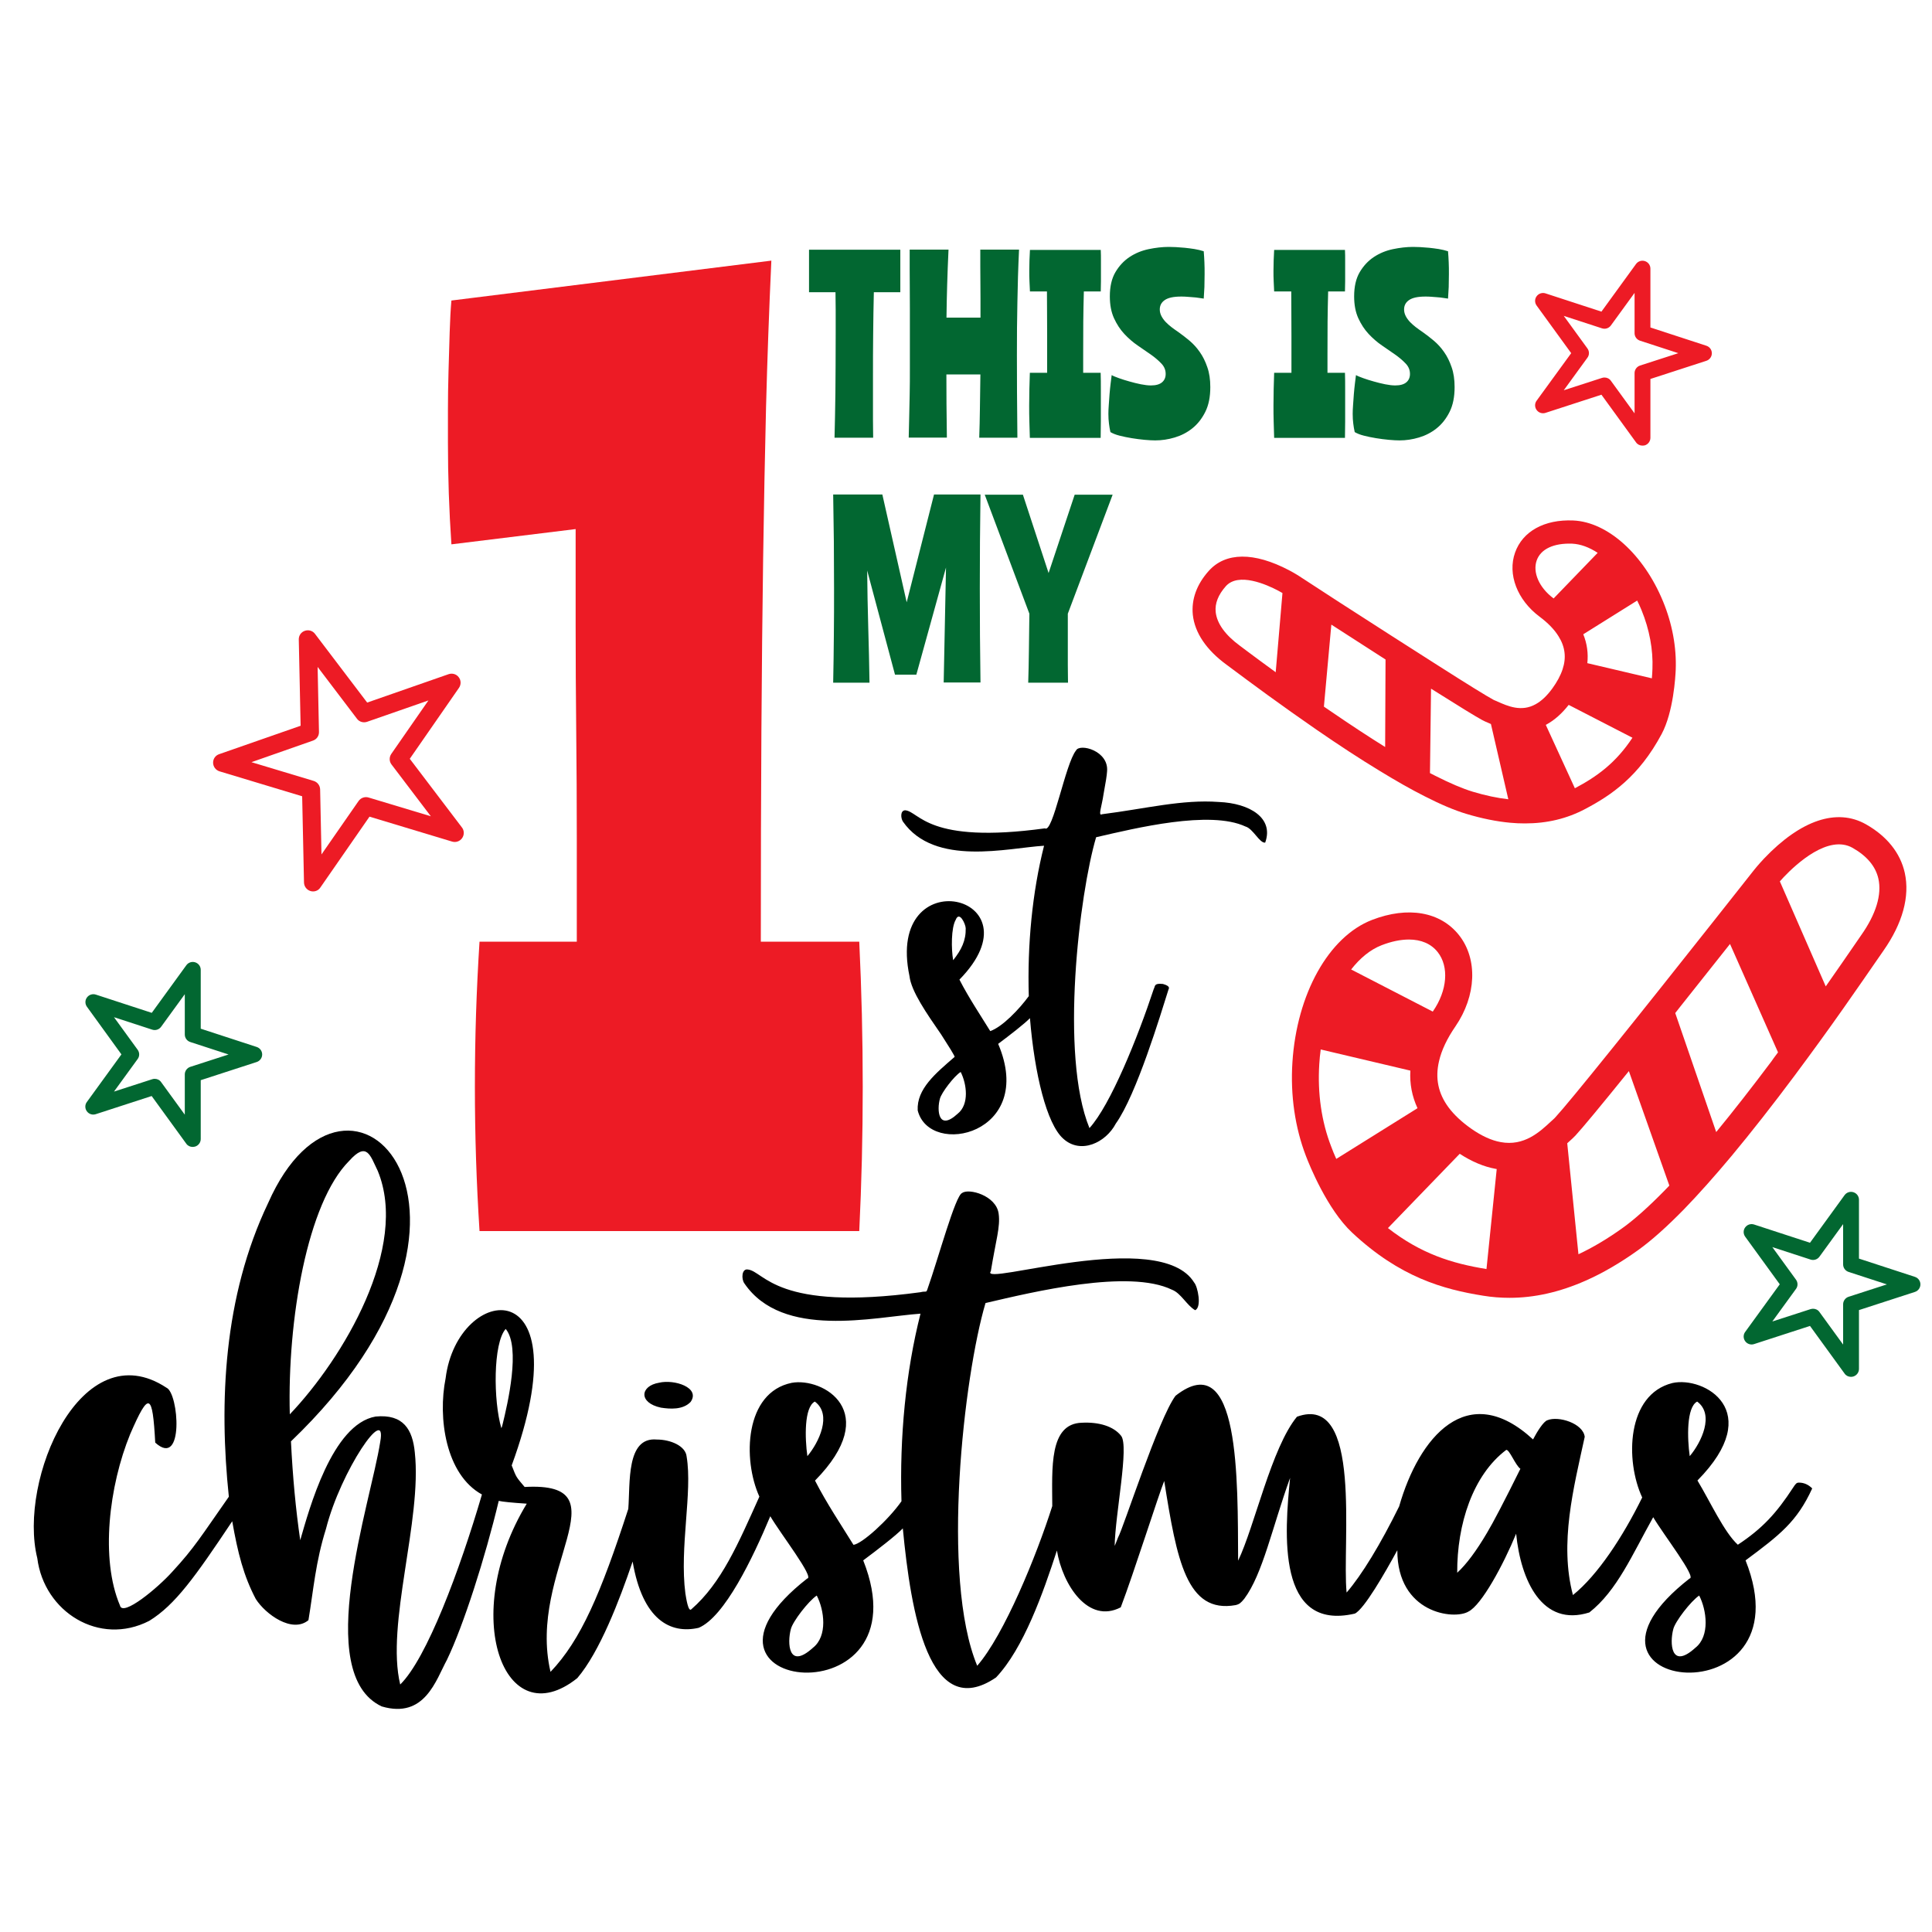 <?xml version="1.0" encoding="utf-8"?>
<!-- Generator: Adobe Illustrator 23.1.0, SVG Export Plug-In . SVG Version: 6.00 Build 0)  -->
<svg version="1.1" id="Layer_1" xmlns="http://www.w3.org/2000/svg" xmlns:xlink="http://www.w3.org/1999/xlink" x="0px" y="0px"
	 viewBox="0 0 2000 2000" style="enable-background:new 0 0 2000 2000;" xml:space="preserve">
<style type="text/css">
	.st0{fill:#026731;}
	.st1{fill:#ED1B25;}
</style>
<g>
	<g>
		<path d="M684.2,1457.2c9.2,1.4,22.6,2.5,30.7-5.9c10.5-14.9-16.9-23.7-32.7-19.9C662.6,1434.7,660.8,1452.2,684.2,1457.2z"/>
		<path d="M1862.3,1534.8c-2.5,0-3.4,1-6.3,5.5c-17,26-31.4,41.9-57,58.8c-14.1-12.8-28.6-44.6-41.8-66.5
			c71.2-72.2,6.7-108.2-25.9-100.9c-47.5,11.8-49.1,80.2-31.3,118.5c-20.1,40.8-46.1,80.4-71.7,101c-14.2-53.6,0.6-110.6,12.2-163.8
			c-1.7-14.1-27.4-21.9-38.6-17.2c-4,1.1-10.8,12-14.9,19.9c-68.1-62.8-118.2-2.2-138.6,69.3c-19.2,39-38.7,71.1-54.4,89.2
			c-5-50.5,16.9-207-51.4-182c-26.4,32-43.9,113.7-60.9,149c-0.5-83.2,2.1-223.2-64.8-170.7c-17.5,23.3-54,137-59.5,146.7
			c-2.2,5.8-3.4,8.6-3.5,8.7c0.6-33.4,15.1-103.1,6.7-113.9c-7.7-9.9-23-14.5-40.6-13.6c-34.2,0.9-30.8,47.1-30.7,86.3
			c-16.3,51.4-49.9,133.5-77.7,165.3c-38-91.5-13.7-300.5,8.6-375.5c50-11.7,148.4-35.4,193-13.8c9.3,3.5,15.5,16.4,24,21.2
			c7.1-3,2.7-24.5-1-28.6c-35.5-57.9-223.5,5.1-210.5-11.7c5.2-32.1,10-45.9,8.1-59.6c-2.5-18.9-31.1-26.6-37.8-21.4
			c-7,2.3-24.6,67.6-36.1,100.1c-1.3,3.3-1.1,1.1-7.1,2.6c-149.6,20.3-161.5-21.7-178.6-23.5c-6.4-1.2-7,9.7-3.6,14.4
			c39.5,57.9,134.1,34.7,182.3,31.3c-15.3,60.2-21.7,127.7-19.7,194.2c-13.6,19.4-41,44.2-49.7,45.1c-12.5-20.3-27.7-42.8-39.8-66.5
			c70.3-71.5,8.1-107-24.1-101.2c-48.8,9.9-51,79.3-33.5,117.8c-21.9,48.7-39.2,89.4-70.4,116.6c-3.2,3.4-5.4-11.5-6.2-16.4
			c-6.2-47.6,7.5-104.7,1.3-141.6c-1-11.1-16.7-17.7-30.9-17.7c-31.8-2.9-27.4,45-29.5,71.8c-28.5,87.7-49.1,135.8-80.5,168.7
			c-24.7-105.2,78.8-197.2-26.8-191.4c-9.2-10.9-8.4-9.6-13.4-22.3c75.1-205.1-56.1-188.9-68.4-90.2c-8.2,40.9,0,99.6,37.6,120.3
			c-23.1,78.8-57.2,169.8-84.6,196.7c-15.1-62.3,22.8-170.1,15.1-240.3c-2.3-23.5-11.7-39.9-40.6-37.1c-45.1,7.9-68.8,96.2-78,128
			c-4.6-31.5-7.8-65.5-9.6-102.3c247.4-237.1,59.5-435-23.6-246.8c-46.4,97.2-50.9,206.8-40.7,304.1c-28.5,40.6-35.5,52.7-58.4,77.5
			c-15.1,16.9-51.7,47.2-54.3,35.1c-20.5-48.1-11.4-123.8,10.6-177.5c19.5-44.9,23.1-42.4,25.9,8.9c30.1,27.3,24.4-51.1,11.7-56.8
			c-88.3-58.3-153.9,95.5-133.8,176.4c7,55.6,64.2,91.5,115.9,64.9c26.8-16.5,47.4-45.4,85.9-103.1c5.8,33,11.8,56.6,24.4,80.5
			c9.9,15.6,37.6,35.9,54.5,21.9c5.2-31.2,7.3-60.1,18.2-94.7c15.2-59.9,63.6-130.7,56.1-89.8c-9.8,63-70.7,240,1.6,273.8
			c44.6,13.1,56.1-27.4,67.5-48.3c17-35.3,39.5-105.5,53.6-164.5c3.9,0.9,13.7,1.9,29,2.9c-70,115.3-23.9,241.3,52.3,180.6
			c23.2-27.1,43.7-80.7,57.3-120.7c10.2,60.1,38.9,75.4,68.4,68.6c26.8-11.3,56-72.2,74.1-115.5c10.6,18.1,46.1,63.8,38.2,64.5
			c-151.1,117.9,124.2,148,58-18.8c15-11.2,33.6-25.5,41-33.1c8.3,86.9,27.1,201.5,96.5,154.3c28.5-30.1,48.8-87.6,63-131.4
			c6,35.7,32.4,76.3,66.1,58.8c13.2-34.6,39.6-117.8,45-130.8c13,81.7,23.1,137.6,73.9,128.5c4.1-1,5.4-2.3,9-6.6
			c19.1-25.6,28.9-74,47.4-125.1c-5.7,56.9-14.1,159.3,67,140.5c9.6-4.5,31-41.8,44-65.6c-0.1,65.4,58.8,72.4,73.6,63.5
			c13.6-6.7,36.1-48.3,49.4-80.6c4.8,48.4,26.9,97,75.8,81.5c28.7-22.6,44.3-59.7,66.1-98.6c10.5,17.9,45.4,62.7,37.6,63.5
			c-151.1,117.9,124.2,148,58-18.8c35.5-26.4,53.2-40,69-74.5C1872,1536.8,1867.4,1534.8,1862.3,1534.8z M300,1464.1
			c-2.6-97.6,18-218.9,61.5-262.4c18.4-20.5,21.7-5.6,29.5,10.3C423.7,1290.9,355.4,1406,300,1464.1z M520.4,1474
			c-0.6,2.6-1.1,4.1-1.4,4.4c-8.3-28-8.7-88,4.5-102.7C539.3,1394.7,525.3,1453.9,520.4,1474z M835.8,1507.4
			c-2.6-18.4-3.5-50.6,7.7-56.5C861.7,1464.3,847.7,1493.2,835.8,1507.4z M841.5,1705.8c-25.7,23.3-26.6-5.4-22.8-19.4
			c1.9-7.8,18.1-28.9,26.8-34.7C853.3,1666.7,857,1693.7,841.5,1705.8z M1539.4,1586.7c-11.2,19-21.5,32.8-30.9,41.4
			c-0.3-50.1,16.1-101.1,50.8-127.2c3.4-0.2,9.3,15.7,14.6,19.6C1557.2,1554.2,1545.7,1576.2,1539.4,1586.7z M1749.2,1507.4
			c-2.6-18.4-3.5-50.6,7.7-56.5C1775.1,1464.3,1761.2,1493.2,1749.2,1507.4z M1755,1705.8c-25.7,23.3-26.6-5.4-22.8-19.4
			c1.9-7.8,18.1-28.9,26.8-34.7C1766.7,1666.7,1770.4,1693.7,1755,1705.8z"/>
	</g>
	<g>
		<path class="st0" d="M932,302.5h-27.4c-0.3,14.1-0.6,28.4-0.7,42.9c-0.2,14.5-0.2,30.2-0.2,47c0,10.8,0,19.5,0,26.1
			c0,6.6,0,12,0,16.2c0,4.2,0,7.6,0.1,10.2c0.1,2.6,0.1,5.4,0.1,8.2h-40c0.2-7,0.3-14.2,0.5-21.8c0.2-7.5,0.3-15.7,0.4-24.5
			c0.1-8.8,0.2-18.3,0.2-28.5c0.1-10.2,0.1-21.5,0.1-33.9c0-9,0-16.9,0-23.6c0-6.7-0.1-12.8-0.2-18.3h-27.4v-44H932V302.5z"/>
		<path class="st0" d="M1054.9,258.5c-0.5,10-0.8,19.4-1.1,28.3c-0.2,8.9-0.4,17.6-0.6,26.3c-0.2,8.6-0.3,17.4-0.4,26.2
			c-0.1,8.8-0.1,18.2-0.1,28.2c0,11.7,0,24.5,0.1,38.3c0.1,13.8,0.2,29.6,0.4,47.3h-39.5c0.3-9.5,0.6-19.5,0.7-29.9
			c0.2-10.4,0.3-22.2,0.5-35.6h-35.2c0,9.4,0,19.4,0.1,30.1c0.1,10.7,0.2,22.5,0.4,35.3h-39.5c0.2-7,0.3-14.1,0.5-21.4
			c0.2-7.3,0.3-15.1,0.5-23.6c0.2-8.4,0.2-17.6,0.2-27.6c0-10,0-21.1,0-33.3c0-10.8,0-20.1,0-28c0-7.9,0-15-0.1-21.5
			c-0.1-6.5-0.1-12.8-0.1-18.9c0-6.1,0-12.9,0-20.3h40.2c-0.6,13.2-1.1,25.3-1.4,36.5c-0.3,11.2-0.6,22.5-0.7,33.9h35.2
			c0-7.3,0-13.9,0-19.9c0-5.9,0-11.7-0.1-17.1c-0.1-5.5-0.1-10.9-0.1-16.2c0-5.3,0-11.1,0-17.2H1054.9z"/>
		<path class="st0" d="M1084,385.8v-38.5c0-10.2,0-18.8-0.1-25.9c-0.1-7.1-0.1-13.7-0.1-19.7h-17.6c-0.2-3.6-0.3-7.2-0.5-10.7
			c-0.2-3.5-0.2-7.1-0.2-10.7c0-3.6,0.1-7.3,0.2-10.9c0.2-3.6,0.3-7.2,0.5-10.7h73.3c0.2,3.7,0.2,7.3,0.2,10.8s0,7.2,0,10.8
			c0,3.6,0,7.2,0,10.7c0,3.5-0.1,7.1-0.2,10.7H1122c-0.3,10.6-0.5,21.1-0.6,31.4c-0.1,10.3-0.1,21.8-0.1,34.5v18.3h18.1
			c0.2,5.7,0.2,11.3,0.2,16.9c0,5.6,0,11.2,0,16.9c0,5.6,0,11.1,0,16.8c0,5.6-0.1,11.2-0.2,16.8h-73.3c-0.2-5.5-0.3-11.1-0.5-16.8
			c-0.2-5.6-0.2-11.2-0.2-16.8c0-5.7,0.1-11.3,0.2-16.9c0.2-5.5,0.3-11.2,0.5-16.9H1084z"/>
		<path class="st0" d="M1148.9,306.8c0-10.1,1.9-18.5,5.8-25.1c3.9-6.6,8.8-11.8,14.7-15.7c5.9-3.9,12.5-6.6,19.7-8.1
			c7.2-1.5,14.2-2.3,20.8-2.3c1.9,0,4.3,0.1,7.3,0.2c2.9,0.2,6,0.4,9.3,0.7c3.2,0.3,6.6,0.8,10,1.3c3.4,0.6,6.6,1.3,9.6,2.3
			c0.3,4.1,0.6,8,0.7,11.5c0.2,3.6,0.2,7.7,0.2,12.3c0,4.6-0.1,9-0.2,13.2c-0.2,4.2-0.4,8.2-0.7,12c-1.3-0.2-2.9-0.4-4.9-0.7
			c-2-0.3-4-0.6-6.2-0.7c-2.1-0.2-4.3-0.3-6.4-0.5c-2.1-0.2-4.2-0.2-6.1-0.2c-7.6,0-13.2,1.2-16.7,3.6c-3.5,2.4-5.2,5.6-5.2,9.8
			c0,2.4,0.6,4.6,1.7,6.8c1.1,2.1,2.6,4.2,4.4,6.1c1.8,1.9,3.9,3.7,6.2,5.5c2.3,1.7,4.6,3.4,7,5c3.8,2.7,7.7,5.7,11.5,8.9
			c3.9,3.3,7.4,7.1,10.6,11.7c3.2,4.5,5.8,9.8,7.8,15.7c2.1,5.9,3.1,12.8,3.1,20.6c0,10.2-1.7,18.7-5.2,25.7c-3.5,7-8,12.7-13.4,17
			c-5.5,4.4-11.6,7.5-18.3,9.5c-6.7,2-13.4,3-20.1,3c-3,0-6.7-0.2-11.1-0.6c-4.4-0.4-8.8-1-13.2-1.7c-4.4-0.7-8.6-1.6-12.6-2.6
			c-4-1-7.1-2.3-9.5-3.7c-0.6-2.9-1.2-5.8-1.5-8.8c-0.4-3-0.6-6.3-0.6-10c0-2.5,0.1-5.6,0.4-9.3c0.2-3.6,0.5-7.4,0.8-11.2
			c0.3-3.8,0.7-7.5,1.1-10.9c0.4-3.5,0.8-6.4,1.1-8.8c1.7,1,4.3,2,7.6,3.2c3.3,1.2,6.9,2.3,10.8,3.4c3.9,1.1,7.8,2.1,11.8,2.9
			c4,0.8,7.5,1.2,10.5,1.2c5.1,0,8.9-1.1,11.4-3.2c2.5-2.1,3.8-5,3.8-8.7c0-4-1.4-7.5-4.3-10.6c-2.9-3.1-6.4-6.1-10.7-9.2
			c-4.3-3-8.9-6.2-13.9-9.6c-5-3.4-9.6-7.4-13.9-12c-4.3-4.6-7.8-10-10.7-16.3C1150.3,323,1148.9,315.5,1148.9,306.8z"/>
		<path class="st0" d="M1336.9,385.8v-38.5c0-10.2,0-18.8-0.1-25.9c-0.1-7.1-0.1-13.7-0.1-19.7H1319c-0.2-3.6-0.3-7.2-0.5-10.7
			c-0.2-3.5-0.2-7.1-0.2-10.7c0-3.6,0.1-7.3,0.2-10.9c0.2-3.6,0.3-7.2,0.5-10.7h73.3c0.2,3.7,0.2,7.3,0.2,10.8s0,7.2,0,10.8
			c0,3.6,0,7.2,0,10.7c0,3.5-0.1,7.1-0.2,10.7h-17.4c-0.3,10.6-0.5,21.1-0.6,31.4c-0.1,10.3-0.1,21.8-0.1,34.5v18.3h18.1
			c0.2,5.7,0.2,11.3,0.2,16.9c0,5.6,0,11.2,0,16.9c0,5.6,0,11.1,0,16.8c0,5.6-0.1,11.2-0.2,16.8H1319c-0.2-5.5-0.3-11.1-0.5-16.8
			c-0.2-5.6-0.2-11.2-0.2-16.8c0-5.7,0.1-11.3,0.2-16.9c0.2-5.5,0.3-11.2,0.5-16.9H1336.9z"/>
		<path class="st0" d="M1401.8,306.8c0-10.1,1.9-18.5,5.8-25.1c3.9-6.6,8.8-11.8,14.7-15.7c5.9-3.9,12.5-6.6,19.7-8.1
			c7.2-1.5,14.2-2.3,20.8-2.3c1.9,0,4.3,0.1,7.3,0.2c2.9,0.2,6,0.4,9.3,0.7c3.2,0.3,6.6,0.8,10,1.3c3.4,0.6,6.6,1.3,9.6,2.3
			c0.3,4.1,0.6,8,0.7,11.5c0.2,3.6,0.2,7.7,0.2,12.3c0,4.6-0.1,9-0.2,13.2c-0.2,4.2-0.4,8.2-0.7,12c-1.3-0.2-2.9-0.4-4.9-0.7
			c-2-0.3-4-0.6-6.2-0.7c-2.1-0.2-4.3-0.3-6.4-0.5c-2.1-0.2-4.2-0.2-6.1-0.2c-7.6,0-13.2,1.2-16.7,3.6c-3.5,2.4-5.2,5.6-5.2,9.8
			c0,2.4,0.6,4.6,1.7,6.8c1.1,2.1,2.6,4.2,4.4,6.1c1.8,1.9,3.9,3.7,6.2,5.5c2.3,1.7,4.6,3.4,7,5c3.8,2.7,7.7,5.7,11.5,8.9
			c3.9,3.3,7.4,7.1,10.6,11.7c3.2,4.5,5.8,9.8,7.8,15.7c2.1,5.9,3.1,12.8,3.1,20.6c0,10.2-1.7,18.7-5.2,25.7c-3.5,7-8,12.7-13.4,17
			c-5.5,4.4-11.6,7.5-18.3,9.5c-6.7,2-13.4,3-20.1,3c-3,0-6.7-0.2-11.1-0.6c-4.4-0.4-8.8-1-13.2-1.7c-4.4-0.7-8.6-1.6-12.6-2.6
			c-4-1-7.1-2.3-9.5-3.7c-0.6-2.9-1.2-5.8-1.5-8.8c-0.4-3-0.6-6.3-0.6-10c0-2.5,0.1-5.6,0.4-9.3c0.2-3.6,0.5-7.4,0.8-11.2
			c0.3-3.8,0.7-7.5,1.1-10.9c0.4-3.5,0.8-6.4,1.1-8.8c1.7,1,4.3,2,7.6,3.2c3.3,1.2,6.9,2.3,10.8,3.4c3.9,1.1,7.8,2.1,11.8,2.9
			c4,0.8,7.5,1.2,10.5,1.2c5.1,0,8.9-1.1,11.4-3.2c2.5-2.1,3.8-5,3.8-8.7c0-4-1.4-7.5-4.3-10.6c-2.9-3.1-6.4-6.1-10.7-9.2
			c-4.3-3-8.9-6.2-13.9-9.6c-5-3.4-9.6-7.4-13.9-12c-4.3-4.6-7.8-10-10.7-16.3C1403.2,323,1401.8,315.5,1401.8,306.8z"/>
	</g>
	<g>
		<path class="st0" d="M979.3,587.5l-30.7,110.9h-22.1l-28.8-107.8c0.2,19.4,0.5,38.9,1.1,58.5c0.6,19.7,1,38.9,1.3,57.6h-37.6
			c0.3-16.3,0.6-32.6,0.7-48.7c0.2-16.1,0.2-32.3,0.2-48.7c0-16.3-0.1-32.6-0.2-48.7c-0.2-16.1-0.4-32.3-0.7-48.7h50.9l25.2,111.6
			l28.3-111.6h48.1c-0.5,32.4-0.7,64.8-0.7,97.3c0,32.5,0.2,64.9,0.7,97.3h-38.1L979.3,587.5z"/>
		<path class="st0" d="M1112.5,512.1h39.3l-46.4,123.2V646c0,10.8,0,19.5,0,26.1c0,6.6,0,12,0,16.2c0,4.2,0,7.6,0.1,10.2
			c0.1,2.6,0.1,5.4,0.1,8.2h-41.2c0.3-10.3,0.6-21.1,0.7-32.4c0.2-11.3,0.3-24.3,0.5-39l-46.2-123.2h39.5l26.6,81.1L1112.5,512.1z"
			/>
	</g>
	<path d="M1261.7,830.2c-38.1-2.8-75.3,6.9-120.9,12.7c-4.4,2.4-0.1-8.9,1.5-20.3c2.4-12.9,3.5-20.2,3.7-23.7
		c2.3-21.8-28.4-29.7-32.1-22c-11.1,13.7-24,86.3-32.2,80.6c-121.8,16.7-129.8-17.5-144.7-18.7c-5.2,0.3-4.6,8.1-2.3,11.7
		c32.8,47,108.8,27.2,146.1,25c-12.2,48.2-17.4,102.4-15.8,155.7c-10.1,13.7-27.2,31.7-39.9,36.2c-9.9-16.1-22.2-34.4-31.9-53.3
		c86.2-88.1-77.3-125.3-51.7-3.6c1.8,15.7,17.8,38.7,32.8,60.4c6.7,10.5,15.1,23.5,13.8,23.3c-19.5,16.9-39.3,33.1-38.1,55.3
		c12.3,49.2,123,24.5,83.3-68.9c11.9-8.9,26.9-20.5,32.9-26.6c4.8,58.3,17.4,109.3,34.3,124.6c18.2,16.8,44.3,4.2,54.6-15.5
		c21.4-29.9,46.6-113.7,54.4-138.4c0.1-1,3.2-3.6-5.6-6.1c-9.8-1.1-7.9,2.6-9.5,5.1c-16.8,50.8-44.9,120.3-66.6,144.1
		c-31-75.7-10.3-243,6.9-301.1c40.8-9.4,117.7-28.3,154.6-11.1c7.9,2.2,14.5,17.3,20.4,16.7C1319,846.8,1293.7,831.5,1261.7,830.2z
		 M986.7,994c-2-11.4-2.2-33.6,2.7-41.9c3.7-9.5,10.1,4.3,10.3,8.8C1000,973.6,995.3,983.2,986.7,994z M991.3,1153
		c-20.3,18.6-21.5-4.3-18.3-15.6c1.6-6.3,14.8-23.6,21.5-27.7C1000.7,1122,1003.7,1143.2,991.3,1153z"/>
	<g>
		<path class="st1" d="M798.5,269.8c-2.4,51.8-4.2,102.3-5.5,151.7c-1.2,49.3-2.2,101.5-3,156.5c-0.8,55-1.4,114.7-1.8,179
			c-0.4,64.3-0.6,136.9-0.6,217.8h101.9c2.4,50.2,3.6,100.3,3.6,150.4c0,50.2-1.2,99.9-3.6,149.2H496.4c-1.6-25.1-2.8-49.9-3.6-74.6
			c-0.8-24.7-1.2-49.5-1.2-74.6c0-25.9,0.4-51.1,1.2-75.8c0.8-24.7,2-49.5,3.6-74.6h100.7c0-34,0-69.6,0-106.8
			c0-37.2-0.2-74.4-0.6-111.6c-0.4-37.2-0.6-73.6-0.6-109.2c0-35.6,0-68.7,0-99.5l-128.6,15.8c-2.4-34.8-3.6-70-3.6-105.6
			c0-8.9,0-19.8,0-32.8c0-12.9,0.2-26.5,0.6-40.6c0.4-14.1,0.8-27.7,1.2-40.6c0.4-12.9,1-23.8,1.8-32.8L798.5,269.8z"/>
	</g>
	<g>
		<path class="st1" d="M324.1,922.8c-0.9,0-1.8-0.1-2.7-0.4c-3.9-1.2-6.6-4.7-6.7-8.8l-1.9-89.3l-85.5-25.8
			c-3.9-1.2-6.6-4.7-6.7-8.8c-0.1-4.1,2.4-7.7,6.3-9l84.3-29.4l-1.9-89.3c-0.1-4.1,2.4-7.7,6.3-9c3.8-1.3,8.1-0.1,10.5,3.2l54,71.1
			l84.3-29.4c3.8-1.3,8.1-0.1,10.5,3.2c2.5,3.2,2.5,7.7,0.2,11l-50.9,73.4l54,71.1c2.5,3.2,2.5,7.7,0.2,11
			c-2.3,3.3-6.5,4.8-10.4,3.6l-85.5-25.8l-50.9,73.4C330,921.3,327.1,922.8,324.1,922.8z M260.3,789l64.4,19.4
			c3.9,1.2,6.6,4.7,6.7,8.8l1.4,67.3l38.4-55.3c2.3-3.3,6.5-4.8,10.4-3.6l64.4,19.4l-40.7-53.6c-2.5-3.2-2.5-7.7-0.2-11l38.4-55.3
			L380,747.2c-3.8,1.3-8.1,0.1-10.5-3.2l-40.7-53.6l1.4,67.3c0.1,4.1-2.4,7.7-6.3,9L260.3,789z"/>
	</g>
	<g>
		<path class="st0" d="M199.4,1187.3c-2.6,0-5.1-1.2-6.6-3.4l-35.8-49.3l-57.9,18.8c-3.4,1.1-7.1-0.1-9.2-3c-2.1-2.9-2.1-6.8,0-9.6
			l35.8-49.3L90,1042.2c-2.1-2.9-2.1-6.8,0-9.6c2.1-2.9,5.8-4.1,9.2-3l57.9,18.9l35.8-49.3c2.1-2.9,5.8-4.1,9.2-3
			c3.4,1.1,5.7,4.2,5.7,7.8l0,60.9l57.9,18.9c3.4,1.1,5.7,4.2,5.7,7.8c0,3.5-2.3,6.7-5.7,7.8l-57.9,18.8l0,60.9
			c0,3.5-2.3,6.7-5.7,7.8C201.1,1187.1,200.3,1187.3,199.4,1187.3z M160.2,1116.8c2.6,0,5.1,1.2,6.6,3.4l24.5,33.7l0-41.7
			c0-3.5,2.3-6.7,5.7-7.8l39.6-12.8l-39.6-12.9c-3.4-1.1-5.7-4.2-5.7-7.8l0-41.7l-24.5,33.7c-2.1,2.9-5.8,4.1-9.2,3l-39.6-12.9
			l24.5,33.7c2.1,2.9,2.1,6.8,0,9.6L118,1130l39.6-12.8C158.5,1116.9,159.3,1116.8,160.2,1116.8z"/>
	</g>
	<g>
		<path class="st0" d="M1916.1,1425.3c-2.6,0-5.1-1.2-6.6-3.4l-35.8-49.3l-57.9,18.8c-3.4,1.1-7.1-0.1-9.2-3c-2.1-2.9-2.1-6.8,0-9.6
			l35.8-49.3l-35.8-49.3c-2.1-2.9-2.1-6.8,0-9.6c2.1-2.9,5.8-4.1,9.2-3l57.9,18.9l35.8-49.3c2.1-2.9,5.8-4.1,9.2-3
			c3.4,1.1,5.7,4.2,5.7,7.8l0,60.9l57.9,18.9c3.4,1.1,5.7,4.2,5.7,7.8c0,3.5-2.3,6.7-5.7,7.8l-57.9,18.8l0,60.9
			c0,3.5-2.3,6.7-5.7,7.8C1917.8,1425.2,1917,1425.3,1916.1,1425.3z M1876.9,1354.8c2.6,0,5.1,1.2,6.6,3.4l24.5,33.7l0-41.7
			c0-3.5,2.3-6.7,5.7-7.8l39.6-12.8l-39.6-12.9c-3.4-1.1-5.7-4.2-5.7-7.8l0-41.7l-24.5,33.7c-2.1,2.9-5.8,4.1-9.2,3l-39.6-12.9
			l24.5,33.7c2.1,2.9,2.1,6.8,0,9.6l-24.5,33.7l39.6-12.8C1875.2,1355,1876,1354.8,1876.9,1354.8z"/>
	</g>
	<g>
		<path class="st1" d="M1700.2,461.3c-2.6,0-5.1-1.2-6.6-3.4l-35.8-49.3l-57.9,18.8c-3.4,1.1-7.1-0.1-9.2-3c-2.1-2.9-2.1-6.8,0-9.6
			l35.8-49.2l-35.8-49.3c-2.1-2.9-2.1-6.8,0-9.6c2.1-2.9,5.8-4.1,9.2-3l57.9,18.9l35.8-49.3c2.1-2.9,5.8-4.1,9.2-3
			c3.4,1.1,5.7,4.2,5.7,7.8l0,60.9l57.9,18.9c3.4,1.1,5.7,4.2,5.7,7.8c0,3.5-2.3,6.7-5.7,7.8l-57.9,18.8l0,60.9
			c0,3.5-2.3,6.7-5.7,7.8C1701.9,461.2,1701.1,461.3,1700.2,461.3z M1661,390.8c2.6,0,5.1,1.2,6.6,3.4l24.5,33.7l0-41.7
			c0-3.5,2.3-6.7,5.7-7.8l39.6-12.8l-39.6-12.9c-3.4-1.1-5.7-4.2-5.7-7.8l0-41.7l-24.5,33.7c-2.1,2.9-5.8,4.1-9.2,3l-39.6-12.9
			l24.5,33.7c2.1,2.9,2.1,6.8,0,9.6l-24.5,33.7l39.6-12.8C1659.3,390.9,1660.1,390.8,1661,390.8z"/>
	</g>
	<g>
		<path class="st1" d="M1971.8,903.5c-4.6-20.6-18.5-37.9-40.2-50.2c-30.1-17-67.5-4.4-105.4,35.4c-6.4,6.8-10.3,11.8-10.4,11.9
			c0,0-17.4,22.1-42.2,53.4c-16.3,20.6-35.9,45.2-55.7,70.2c-16.3,20.5-32.9,41.2-48.1,60.1c-32.2,40-52.2,64.2-59.5,72.1
			c-0.6,0.7-1.2,1.2-1.2,1.3c-1.1,1-2.2,2-3.4,3.1c-11.8,11-28,26-52.2,21.5c-9.5-1.7-19.8-6.4-30.5-13.9
			c-9.8-6.9-17.6-14.2-23.3-21.8c-10.9-14.6-14.2-30.4-10-48.2c2.6-11.3,8.3-23.3,16.9-35.8c21.8-31.8,23.3-69.8,3.8-94.5
			c-19.2-24.3-52.9-30.2-90.1-15.8c-44.8,17.3-77.9,76.6-82.4,147.5c-2.2,34,2.7,67.5,14,96.9c3.4,9,22,55.2,47.8,79.3
			c49.5,46.3,94.4,58.7,135.6,65.3c9.1,1.5,18.3,2.2,27.4,2.2c25.8,0,51.8-5.9,78.6-17.7c17.7-7.8,36.1-18.5,54.5-31.7
			c13.8-9.9,29.8-24.2,47.6-42.4c15-15.5,31.6-34.1,49.4-55.4c20.1-24.2,42.2-52.3,65.7-83.8l1.9-2.6c15.1-20.3,31.2-42.4,47.6-65.7
			c14.9-21.2,26.7-38.3,34.5-49.6c3.3-4.8,5.7-8.3,7.2-10.4C1969.6,955.8,1977.2,928,1971.8,903.5z M1430.2,978.5
			c10.3-4,19.8-5.9,28.3-5.9c12.7,0,23,4.4,29.8,13c11.9,15.1,10,39.7-4.9,61.3c-0.1,0.1-0.1,0.2-0.2,0.3l-84.5-43.6
			C1408,991.7,1418.6,983,1430.2,978.5z M1365.7,1101.7c0.3-5.2,0.8-10.2,1.5-15.3l92.8,21.9c-0.8,13.6,1.7,26.6,7.4,38.9
			l-84.1,52.5c-2-4.4-3.8-8.8-5.3-12.9C1368,1161.1,1363.8,1131.7,1365.7,1101.7z M1436.8,1271.3l74.3-76.9
			c12.6,8.2,25.1,13.4,37.2,15.6c0.4,0.1,0.7,0.1,1.1,0.2l-10.6,103.5C1502.9,1307.9,1471,1297.9,1436.8,1271.3z M1679.4,1271.4
			c-15.5,11.1-30.7,20.1-45.4,27l-11.6-114.9c0.8-0.7,1.5-1.4,2.2-2c1.1-1,2.1-2,3.4-3.1c0.7-0.7,1.7-1.7,2.9-2.9
			c7.3-7.9,25.4-29.7,55.3-66.7l41.9,118.5c-1.6,1.7-3.2,3.4-4.8,5C1706.6,1249.3,1691.9,1262.5,1679.4,1271.4z M1834.1,1098.3
			c-20.4,27.2-39.7,51.9-57.5,73.6l-42.4-123.2c1.8-2.3,3.7-4.6,5.5-7c18-22.7,35.8-45.1,51.2-64.5l49.7,112.2
			c-1.6,2.1-3.1,4.2-4.7,6.3L1834.1,1098.3z M1926.7,968.1c-1.5,2.2-4,5.8-7.3,10.6c-6.9,10-16.9,24.6-29.4,42.4l-47.5-108.7
			c1.2-1.3,2.5-2.8,4-4.4c13.1-13.8,46.3-44.4,71.3-30.3c14.8,8.4,23.8,19.1,26.7,31.9C1948.2,926.2,1942,946.4,1926.7,968.1z"/>
		<path class="st1" d="M1362.6,755.2c23.5,16.2,45.4,30.5,65,42.4c17.3,10.6,33.1,19.6,47.2,26.7c16.6,8.5,31.1,14.6,43.1,18.2
			c16,4.8,31.3,7.9,45.4,9.2c5.2,0.5,10.3,0.7,15.3,0.7c22.9,0,43.5-4.9,62.5-15c27.1-14.3,55.5-33.6,79-77.5
			c12.3-23,14.3-59.6,14.6-66.6c0.9-23.2-3.6-47.7-13.2-70.9c-20-48.5-57.3-82.1-92.9-83.6c-29.8-1.3-52.4,11.2-60.2,33.2
			c-8,22.4,2.2,49.1,25.4,66.4c8.7,6.5,15.3,13.3,19.6,20.3c6.8,10.8,8.2,22,4.2,34.1c-2.1,6.4-5.7,13.1-10.7,20
			c-5.5,7.5-11.2,12.9-17.2,16.2c-14.8,8.3-29,1.9-39.4-2.7c-1.1-0.5-2.1-1-2.8-1.2c-0.3-0.1-0.7-0.3-1.5-0.7
			c-6.7-3.6-26.2-15.6-57.7-35.7c-14.9-9.5-31.2-19.9-47.3-30.2c-19.5-12.5-38.8-24.9-54.9-35.3c-24.4-15.8-41.5-27-41.5-27
			c-0.2-0.1-4.1-2.7-10.2-5.9c-36.2-19-65.7-18.8-83.1,0.7c-12.5,13.9-18.1,29.6-16.5,45.4c2,18.7,14.1,36.5,34.9,51.7
			c1.5,1.1,4,3,7.4,5.5c7.8,5.8,20.1,15,35.4,26.1c16.7,12.1,32.9,23.6,48.1,34.1L1362.6,755.2z M1710.6,692.4
			c-0.1,3.1-0.3,6.4-0.6,9.8l-66.8-15.7c1.1-10.2-0.3-20.3-4.2-29.9l55.8-34.9c1.6,3.2,3.1,6.5,4.5,9.9
			C1707.5,651.6,1711.4,672.6,1710.6,692.4z M1590.8,580.1c4.2-11.8,17.6-18,36.7-17.3c8.6,0.4,17.6,3.7,26.4,9.5l-45.6,47.2
			c-0.1-0.1-0.3-0.2-0.4-0.3C1593.3,608.2,1586.4,592.5,1590.8,580.1z M1601.1,749.9c8.2-4.5,15.8-11.3,22.8-20.2l66,34
			c-17.1,25.9-36.5,40.1-59.6,52.3l-30.1-65.6C1600.6,750.2,1600.9,750,1601.1,749.9z M1534.2,745.3c1.3,0.7,2.3,1.2,3.2,1.6
			c0.9,0.4,1.8,0.8,2.8,1.2c1,0.5,2.1,0.9,3.2,1.4l18,77.9c-11.4-1.3-23.8-3.9-36.7-7.8c-10.6-3.2-23.7-8.8-39.1-16.6
			c-1.7-0.9-3.5-1.8-5.3-2.7l1.1-87.4C1510.2,731,1527.5,741.7,1534.2,745.3z M1427.9,678.6c2.1,1.4,4.3,2.7,6.4,4.1l-0.4,90.6
			c-17-10.6-35.6-22.8-55.6-36.5l-2.2-1.5c-1.8-1.3-3.7-2.5-5.6-3.8l7.7-84.9C1393.2,656.3,1410.4,667.4,1427.9,678.6z
			 M1291.3,674.3c-3.5-2.6-6.1-4.5-7.6-5.7c-15.2-11.1-23.9-23.1-25.2-34.9c-1-9,2.6-18,10.5-26.9c13.1-14.6,42.2-1.7,54.1,4.6
			c1.7,0.9,3.3,1.8,4.5,2.5l-7,82C1308.1,686.8,1298,679.3,1291.3,674.3z"/>
	</g>
</g>
</svg>
